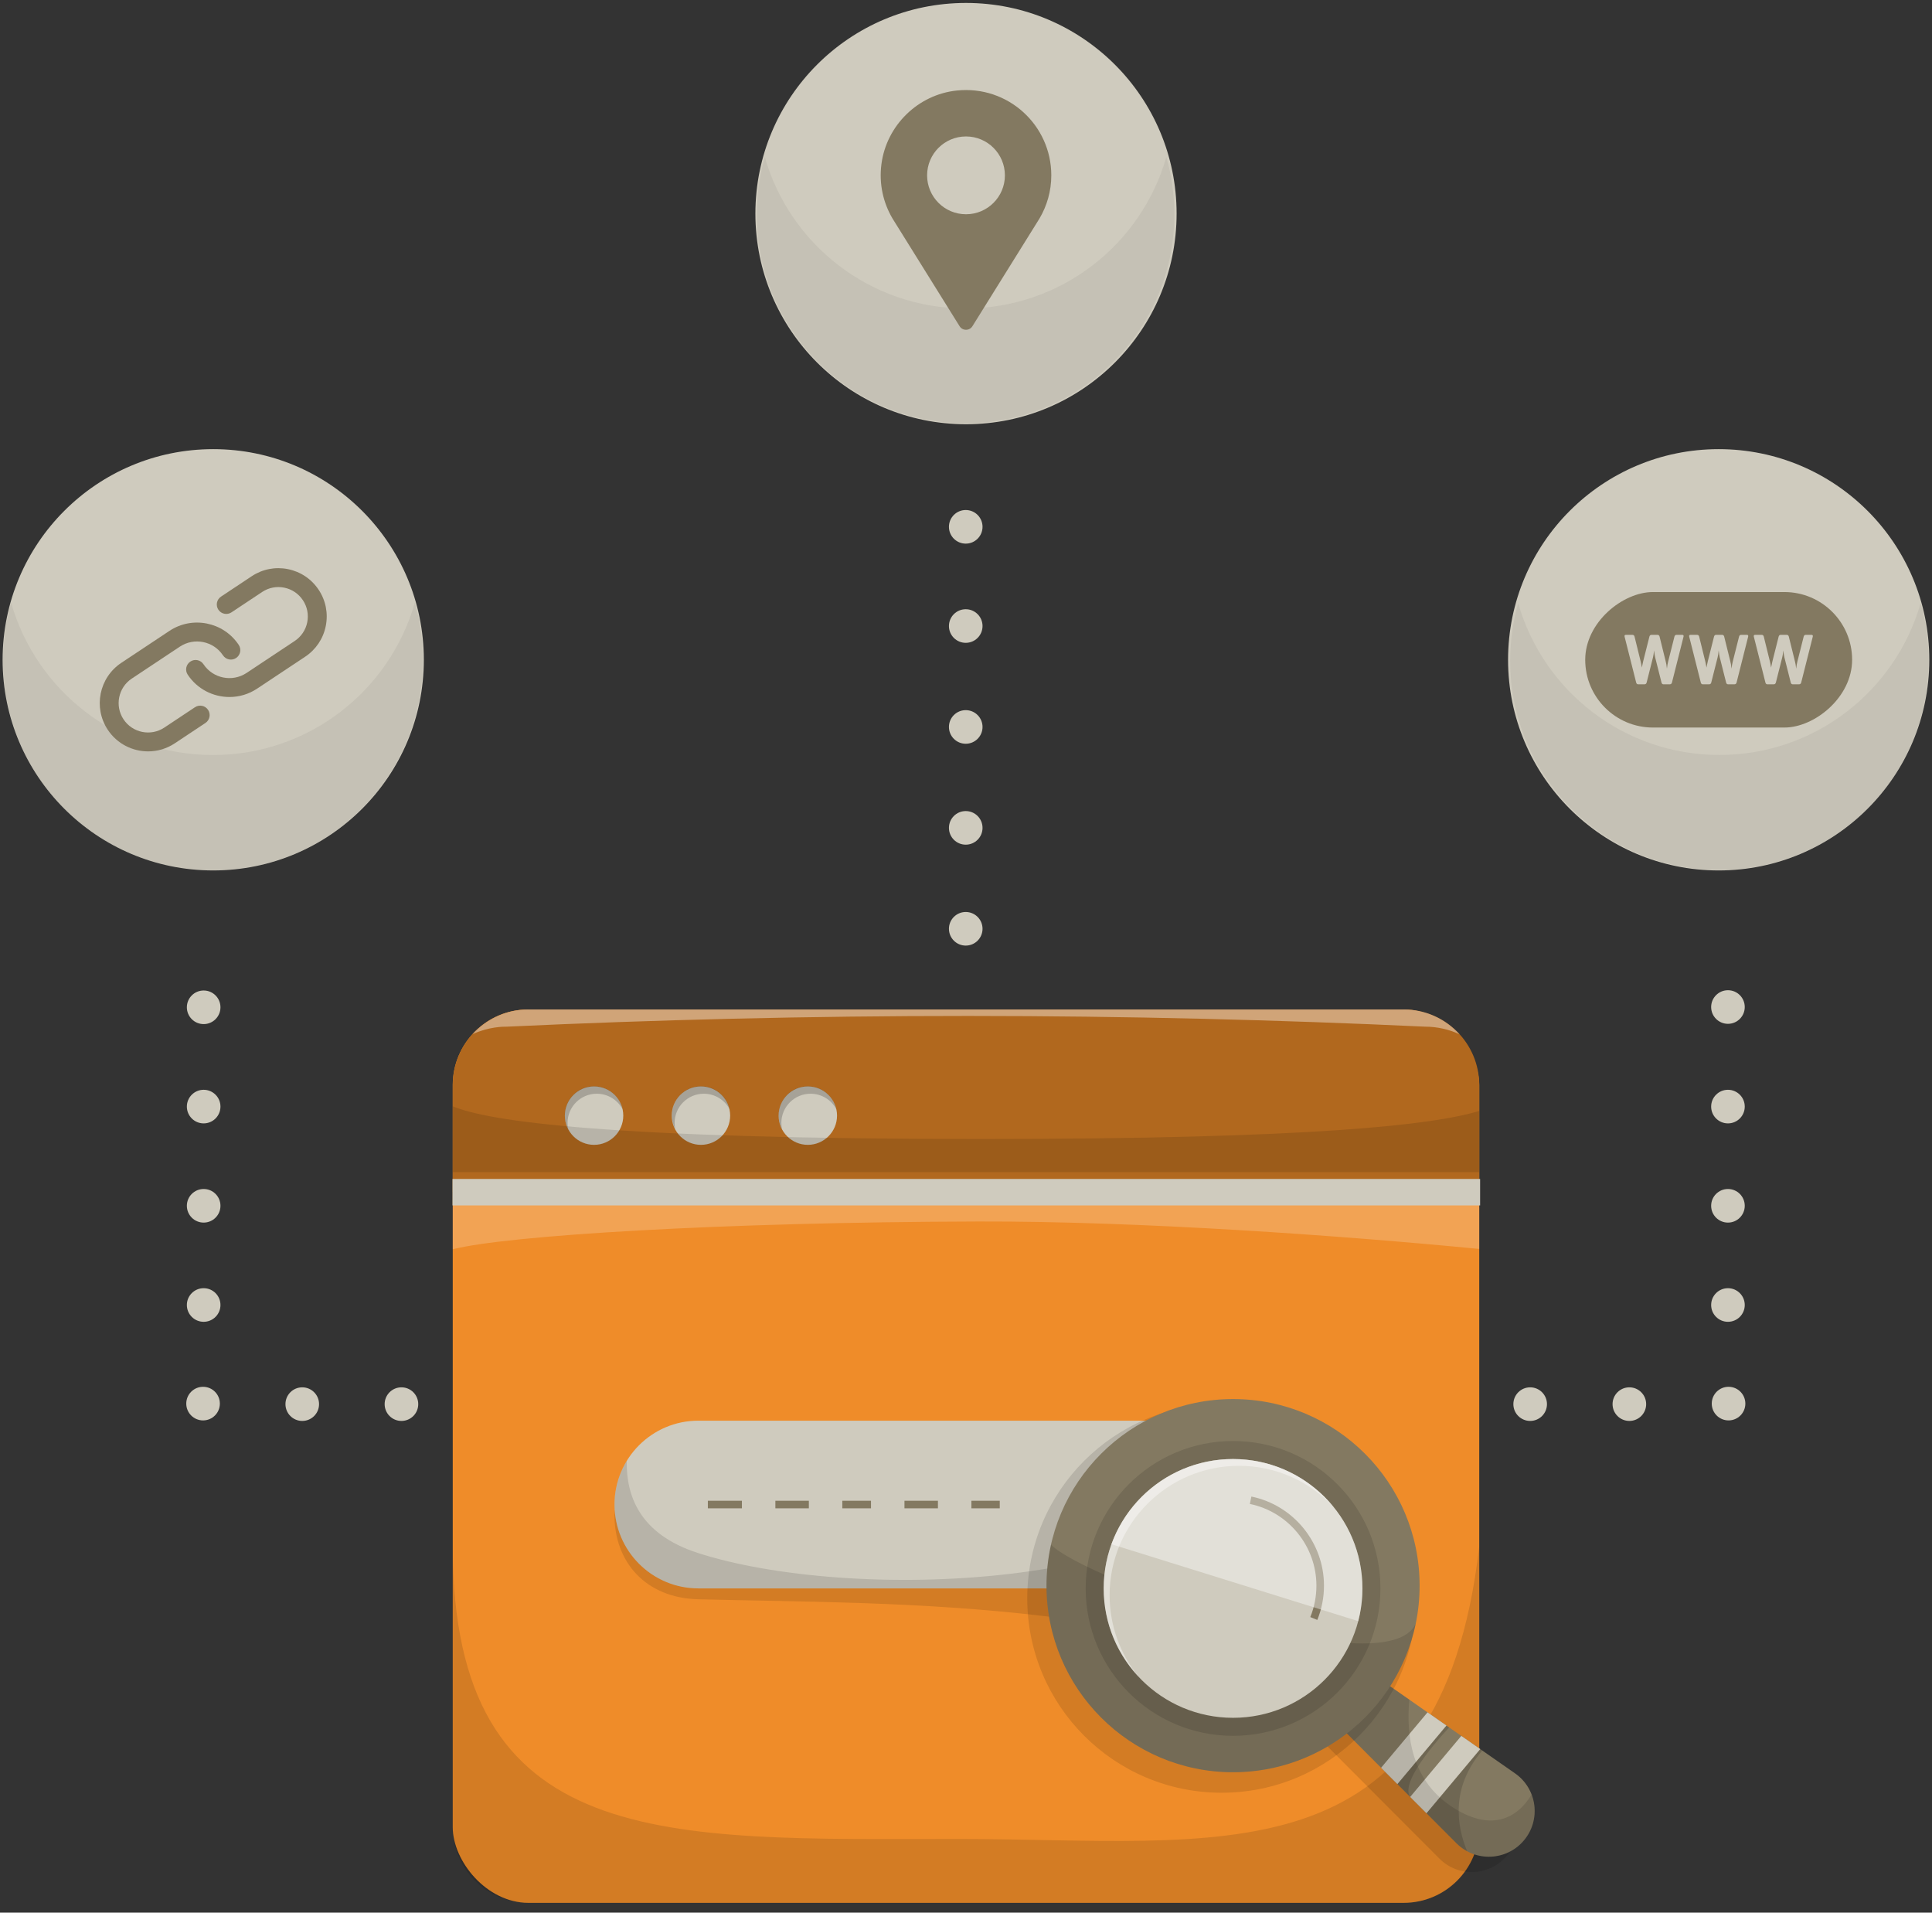 <?xml version="1.0" encoding="UTF-8"?><svg xmlns="http://www.w3.org/2000/svg" viewBox="0 0 511.151 505.947"><rect x="0" y="0" width="511.151" height="505.947" fill="#333333" stroke="none"/><g id="a"><rect x="119.784" y="267.032" width="271.582" height="236.32" rx="20" ry="20" style="fill:#ef8c29;"/><path d="M253.715,486.464c-77.88,0-133.931,3.599-133.931-77.468v74.356c0,11.046,8.954,20,20,20h231.582c11.046,0,20-8.954,20-20v-74.271c-10.363,89.247-68.968,77.382-137.651,77.382Z" style="opacity:.12;"/><path d="M398.685,490.881l-0,0c-4.569,5.451-12.831,5.81-17.855,.775l-36.026-36.099,9.687-11.557,41.838,29.165c5.835,4.068,6.925,12.265,2.356,17.716Z" style="opacity:.12;"/><path d="M403.195,486.82l-0,0c-4.569,5.451-12.831,5.81-17.855,.775l-36.026-36.099,9.687-11.557,41.838,29.165c5.835,4.068,6.925,12.265,2.356,17.716Z" style="fill:#837961;"/><path d="M371.366,267.032H139.784c-11.046,0-20,8.954-20,20v28.301H391.366v-28.301c0-11.046-8.954-20-20-20Z" style="fill:#b1681e;"/><path d="M134.124,271.58c39.006-1.822,79.747-2.845,122.095-2.835,41.884,.01,82.195,1.031,120.807,2.835,3.272,0,6.357,.735,9.117,2.009-3.658-4.018-8.915-6.556-14.777-6.556H139.784c-5.845,0-11.088,2.523-14.745,6.521,4.308-1.967,8.151-1.993,9.085-1.973Z" style="fill:#fff; opacity:.4;"/><polygon points="369.715 471.938 382.693 456.454 377.684 452.962 365.401 467.616 369.715 471.938" style="fill:#cfcbbe;"/><polygon points="377.41 479.649 391.63 462.684 386.62 459.192 373.096 475.327 377.41 479.649" style="fill:#cfcbbe;"/><circle cx="157.171" cy="295.111" r="7.73" style="fill:#cfcbbe;"/><path d="M150.333,298.692c-.115-.53-.179-1.078-.179-1.642,0-4.269,3.461-7.73,7.73-7.73,2.954,0,5.518,1.658,6.82,4.092-.753-3.48-3.846-6.088-7.552-6.088-4.269,0-7.73,3.461-7.73,7.73,0,1.316,.331,2.554,.911,3.638Z" style="opacity:.2;"/><circle cx="185.448" cy="295.111" r="7.73" style="fill:#cfcbbe;"/><path d="M178.658,298.692c-.115-.53-.179-1.078-.179-1.642,0-4.269,3.461-7.73,7.73-7.73,2.954,0,5.518,1.658,6.82,4.092-.753-3.48-3.846-6.088-7.552-6.088-4.269,0-7.73,3.461-7.73,7.73,0,1.316,.331,2.554,.911,3.638Z" style="opacity:.2;"/><path d="M403.195,486.82c2.945-3.513,3.526-8.162,2.015-12.116-3.72,6.262-10.86,10.273-21.63,2.858-10.021-6.9-11.609-18.316-10.715-27.959l-13.863-9.664-9.687,11.557,36.026,36.099c5.025,5.035,13.286,4.676,17.855-.775Z" style="opacity:.12;"/><circle cx="213.725" cy="295.111" r="7.73" style="fill:#cfcbbe;"/><path d="M206.901,298.692c-.115-.53-.179-1.078-.179-1.642,0-4.269,3.461-7.73,7.73-7.73,2.954,0,5.518,1.658,6.82,4.092-.753-3.48-3.846-6.088-7.552-6.088-4.269,0-7.73,3.461-7.73,7.73,0,1.316,.331,2.554,.911,3.638Z" style="opacity:.2;"/><path d="M338.59,420.173H184.761c-12.251,0-22.183-9.932-22.183-22.183v-0c0-12.251,9.932-22.183,22.183-22.183h153.829v44.365Z" style="fill:#cfcbbe;"/><path d="M165.817,386.444c-2.055,3.364-3.239,7.316-3.239,11.546v0c0,12.251,9.932,22.183,22.183,22.183h153.829v-35.921c-24.775,37.333-114.345,39.359-153.962,26.548-15.557-5.031-18.963-15.265-18.81-24.356Z" style="opacity:.12;"/><path d="M162.629,399.428c-.031,.476-.051,.955-.051,1.439v0c0,12.251,8.17,21.85,22.183,22.183,27.83,.706,58.848,.566,91.61,4.458,23.099,2.744,42.644,6.751,62.219,10.987v-18.322H184.761c-11.767,0-21.389-9.164-22.131-20.744Z" style="opacity:.12;"/><circle cx="323.213" cy="422.793" r="51.433" style="opacity:.12;"/><circle cx="326.229" cy="419.446" r="49.358" style="fill:#837961;"/><path d="M326.229,468.804c23.803,0,43.668-16.851,48.323-39.274-7.824,16.898-88.13-11.995-96.472-20.924-.782,3.49-1.209,7.114-1.209,10.84,0,27.259,22.098,49.358,49.358,49.358Z" style="opacity:.12;"/><circle cx="326.229" cy="420.181" r="38.995" style="opacity:.12;"/><circle cx="326.229" cy="420.181" r="34.226" style="fill:#cfcbbe;"/><path d="M293.575,421.977c0-18.903,15.324-34.226,34.226-34.226,9.863,0,18.746,4.178,24.991,10.853-6.276-7.717-15.842-12.65-26.563-12.65-18.903,0-34.226,15.324-34.226,34.226,0,9.04,3.51,17.255,9.235,23.373-4.789-5.888-7.663-13.395-7.663-21.576Z" style="fill:#fff; opacity:.4;"/><path d="M119.784,330.468c14.124-3.635,70.442-7.178,139.183-7.35,42.551-.107,95.976,3.714,132.399,7.263v-13.077H119.784v13.164Z" style="fill:#fff; opacity:.2;"/><path d="M331.076,395.878l-.4,1.959c10.204,2.088,17.61,11.176,17.61,21.609,0,2.876-.545,5.673-1.619,8.313l1.852,.754c1.173-2.881,1.768-5.932,1.768-9.067,0-11.38-8.079-21.291-19.21-23.568Z" style="fill:#837961;"/><rect x="119.718" y="311.865" width="271.878" height="7" style="fill:#cfcbbe;"/><path d="M119.784,292.648v17.405H391.366v-16.183c-11.868,3.633-43.494,7.427-132.04,7.427-98.574,0-130.057-4.702-139.542-8.649Z" style="opacity:.12;"/><g><rect x="187.278" y="396.99" width="9.01" height="2" style="fill:#837961;"/><rect x="205.143" y="396.99" width="8.855" height="2" style="fill:#837961;"/><rect x="222.853" y="396.99" width="7.587" height="2" style="fill:#837961;"/><rect x="239.295" y="396.99" width="8.855" height="2" style="fill:#837961;"/><rect x="257.005" y="396.99" width="7.5" height="2" style="fill:#837961;"/></g><path d="M359.349,428.834c.72-2.764,1.106-5.663,1.106-8.653,0-18.903-15.324-34.226-34.226-34.226-14.795,0-27.396,9.388-32.174,22.532l65.294,20.348Z" style="fill:#fff; opacity:.4;"/><path d="M382.693,456.454l.711,.527s-13.473,13.987-10.307,18.346l-3.382-3.388,12.978-15.484Z" style="opacity:.15;"/><path d="M377.426,479.665l7.914,7.93c.856,.858,1.811,1.546,2.82,2.093-2.792-6.752-4.366-16.842,4.007-26.619l-.537-.384-.001-0-14.204,16.981Z" style="opacity:.15;"/></g><g id="b"><circle cx="255.575" cy="56.501" r="55.722" style="fill:#cfcbbe;"/><circle cx="56.412" cy="174.533" r="55.722" style="fill:#cfcbbe;"/><circle cx="454.711" cy="174.533" r="55.722" style="fill:#cfcbbe;"/><g><circle cx="255.506" cy="165.602" r="4.445" style="fill:#cfcbbe;"/><circle cx="255.506" cy="139.359" r="4.445" style="fill:#cfcbbe;"/><circle cx="255.506" cy="192.298" r="4.445" style="fill:#cfcbbe;"/></g><g><circle cx="255.506" cy="218.993" r="4.445" style="fill:#cfcbbe;"/><circle cx="255.506" cy="245.689" r="4.445" style="fill:#cfcbbe;"/></g><g><circle cx="457.324" cy="371.292" r="4.445" style="fill:#cfcbbe;"/><circle cx="431.081" cy="371.431" r="4.445" style="fill:#cfcbbe;"/><circle cx="404.838" cy="371.431" r="4.445" style="fill:#cfcbbe;"/><circle cx="457.166" cy="345.207" r="4.445" style="fill:#cfcbbe;"/><circle cx="457.166" cy="318.965" r="4.445" style="fill:#cfcbbe;"/><circle cx="457.166" cy="292.722" r="4.445" style="fill:#cfcbbe;"/><circle cx="457.166" cy="266.385" r="4.445" style="fill:#cfcbbe;"/></g><g><circle cx="53.725" cy="371.292" r="4.445" style="fill:#cfcbbe;"/><circle cx="79.968" cy="371.431" r="4.445" style="fill:#cfcbbe;"/><circle cx="106.21" cy="371.431" r="4.445" style="fill:#cfcbbe;"/><circle cx="53.883" cy="345.207" r="4.445" style="fill:#cfcbbe;"/><circle cx="53.883" cy="318.965" r="4.445" style="fill:#cfcbbe;"/><circle cx="53.883" cy="292.722" r="4.445" style="fill:#cfcbbe;"/><circle cx="53.883" cy="266.456" r="4.445" style="fill:#cfcbbe;"/></g><path d="M454.9,199.703c-25.298,0-46.617-16.974-53.229-40.15-1.38,4.836-2.134,9.935-2.134,15.213,0,30.576,24.787,55.363,55.363,55.363s55.363-24.787,55.363-55.363c0-5.278-.754-10.378-2.134-15.213-6.612,23.176-27.931,40.15-53.229,40.15Z" style="opacity:.05;"/><path d="M56.349,199.719c-25.377,0-46.762-17.027-53.395-40.275-1.384,4.851-2.141,9.966-2.141,15.261,0,30.671,24.864,55.535,55.535,55.535s55.535-24.864,55.535-55.535c0-5.295-.757-10.41-2.141-15.261-6.633,23.248-28.018,40.275-53.395,40.275Z" style="opacity:.05;"/><path d="M255.463,81.581c-25.244,0-46.517-16.938-53.115-40.064-1.377,4.825-2.129,9.914-2.129,15.181,0,30.511,24.734,55.245,55.245,55.245s55.245-24.734,55.245-55.245c0-5.267-.753-10.355-2.129-15.181-6.598,23.126-27.871,40.064-53.115,40.064Z" style="opacity:.05;"/><rect x="436.789" y="139.226" width="35.843" height="70.615" rx="17.922" ry="17.922" transform="translate(629.244 -280.178) rotate(90)" style="fill:#837961;"/><g><path d="M51.584,187.08l-8.113,5.388c-3.574,2.373-8.413,1.396-10.786-2.177-2.373-3.574-1.396-8.413,2.177-10.786l12.719-8.447c3.783-2.511,8.904-1.478,11.417,2.305,.764,1.15,2.315,1.464,3.466,.699,1.15-.764,1.463-2.315,.699-3.466-4.037-6.079-12.269-7.74-18.347-3.703l-12.72,8.447c-5.87,3.899-7.474,11.847-3.576,17.717,2.458,3.701,6.525,5.706,10.666,5.706,2.428,0,4.881-.689,7.051-2.13l8.113-5.388c1.15-.764,1.463-2.315,.7-3.465-.764-1.15-2.315-1.464-3.465-.7Z" style="fill:#837961;"/><path d="M84.305,156.01c-1.888-2.844-4.771-4.782-8.118-5.458-3.346-.675-6.755-.006-9.599,1.881l-8.113,5.388c-1.15,.764-1.463,2.315-.7,3.465,.764,1.15,2.316,1.465,3.465,.7l8.114-5.388c1.73-1.15,3.806-1.558,5.843-1.146,2.037,.411,3.792,1.591,4.942,3.323,1.15,1.731,1.557,3.806,1.146,5.843-.411,2.038-1.591,3.792-3.322,4.942l-12.719,8.446c-3.785,2.512-8.905,1.478-11.417-2.305-.763-1.149-2.314-1.463-3.466-.699-1.15,.764-1.463,2.315-.699,3.466,2.545,3.833,6.757,5.909,11.046,5.909,2.514,0,5.055-.714,7.302-2.206l12.719-8.446c2.844-1.889,4.782-4.771,5.458-8.118,.675-3.346,.007-6.755-1.881-9.599Z" style="fill:#837961;"/></g><g><path d="M445.046,167.929h-1.482c-.296,0-.481,.161-.559,.481l-1.656,6.565c-.141,.526-.25,1.162-.327,1.906-.09-.847-.199-1.489-.327-1.925l-1.617-6.546c-.077-.321-.27-.481-.577-.481h-1.56c-.296,0-.481,.161-.559,.481l-1.656,6.565c-.103,.385-.218,.924-.346,1.617-.104-.667-.206-1.207-.309-1.617l-1.617-6.565c-.077-.321-.27-.481-.577-.481h-1.694c-.321,0-.443,.161-.366,.481l3.062,12.129c.077,.321,.257,.481,.539,.481h1.637c.32,0,.52-.16,.597-.481l1.694-6.7c.103-.397,.192-.994,.27-1.791,.089,.809,.18,1.399,.27,1.771l1.694,6.719c.076,.321,.256,.481,.539,.481h1.636c.321,0,.521-.16,.598-.481l3.061-12.129c.077-.321-.045-.481-.365-.481Z" style="fill:#cfcbbe;"/><path d="M462.143,167.929h-1.482c-.296,0-.481,.161-.559,.481l-1.656,6.565c-.141,.526-.25,1.162-.327,1.906-.09-.847-.199-1.489-.327-1.925l-1.617-6.546c-.077-.321-.27-.481-.577-.481h-1.56c-.296,0-.481,.161-.559,.481l-1.656,6.565c-.103,.385-.218,.924-.346,1.617-.104-.667-.206-1.207-.309-1.617l-1.617-6.565c-.077-.321-.27-.481-.577-.481h-1.694c-.321,0-.443,.161-.366,.481l3.062,12.129c.077,.321,.257,.481,.539,.481h1.637c.32,0,.52-.16,.597-.481l1.694-6.7c.103-.397,.192-.994,.27-1.791,.089,.809,.18,1.399,.27,1.771l1.694,6.719c.076,.321,.256,.481,.539,.481h1.636c.321,0,.521-.16,.598-.481l3.061-12.129c.077-.321-.045-.481-.365-.481Z" style="fill:#cfcbbe;"/><path d="M479.24,167.929h-1.482c-.296,0-.481,.161-.559,.481l-1.656,6.565c-.141,.526-.25,1.162-.327,1.906-.09-.847-.199-1.489-.327-1.925l-1.617-6.546c-.077-.321-.27-.481-.577-.481h-1.56c-.296,0-.481,.161-.559,.481l-1.656,6.565c-.103,.385-.218,.924-.346,1.617-.104-.667-.206-1.207-.309-1.617l-1.617-6.565c-.077-.321-.27-.481-.577-.481h-1.694c-.321,0-.443,.161-.366,.481l3.062,12.129c.077,.321,.257,.481,.539,.481h1.637c.32,0,.52-.16,.597-.481l1.694-6.7c.103-.397,.192-.994,.27-1.791,.089,.809,.18,1.399,.27,1.771l1.694,6.719c.076,.321,.256,.481,.539,.481h1.636c.321,0,.521-.16,.598-.481l3.061-12.129c.077-.321-.045-.481-.365-.481Z" style="fill:#cfcbbe;"/></g><path d="M253.154,23.945c-10.266,1.069-18.607,9.209-19.949,19.443-.693,5.288,.483,10.248,2.911,14.387,.025,.043,13.034,20.928,17.766,28.523,.783,1.257,2.606,1.257,3.389-0,4.731-7.595,17.74-28.479,17.765-28.522,1.963-3.346,3.108-7.23,3.108-11.39,0-13.262-11.44-23.852-24.99-22.441Zm2.422,32.733c-5.684,0-10.292-4.608-10.292-10.292,0-5.684,4.608-10.292,10.292-10.292s10.292,4.608,10.292,10.292c0,5.684-4.608,10.292-10.292,10.292Z" style="fill:#837961;"/></g></svg>